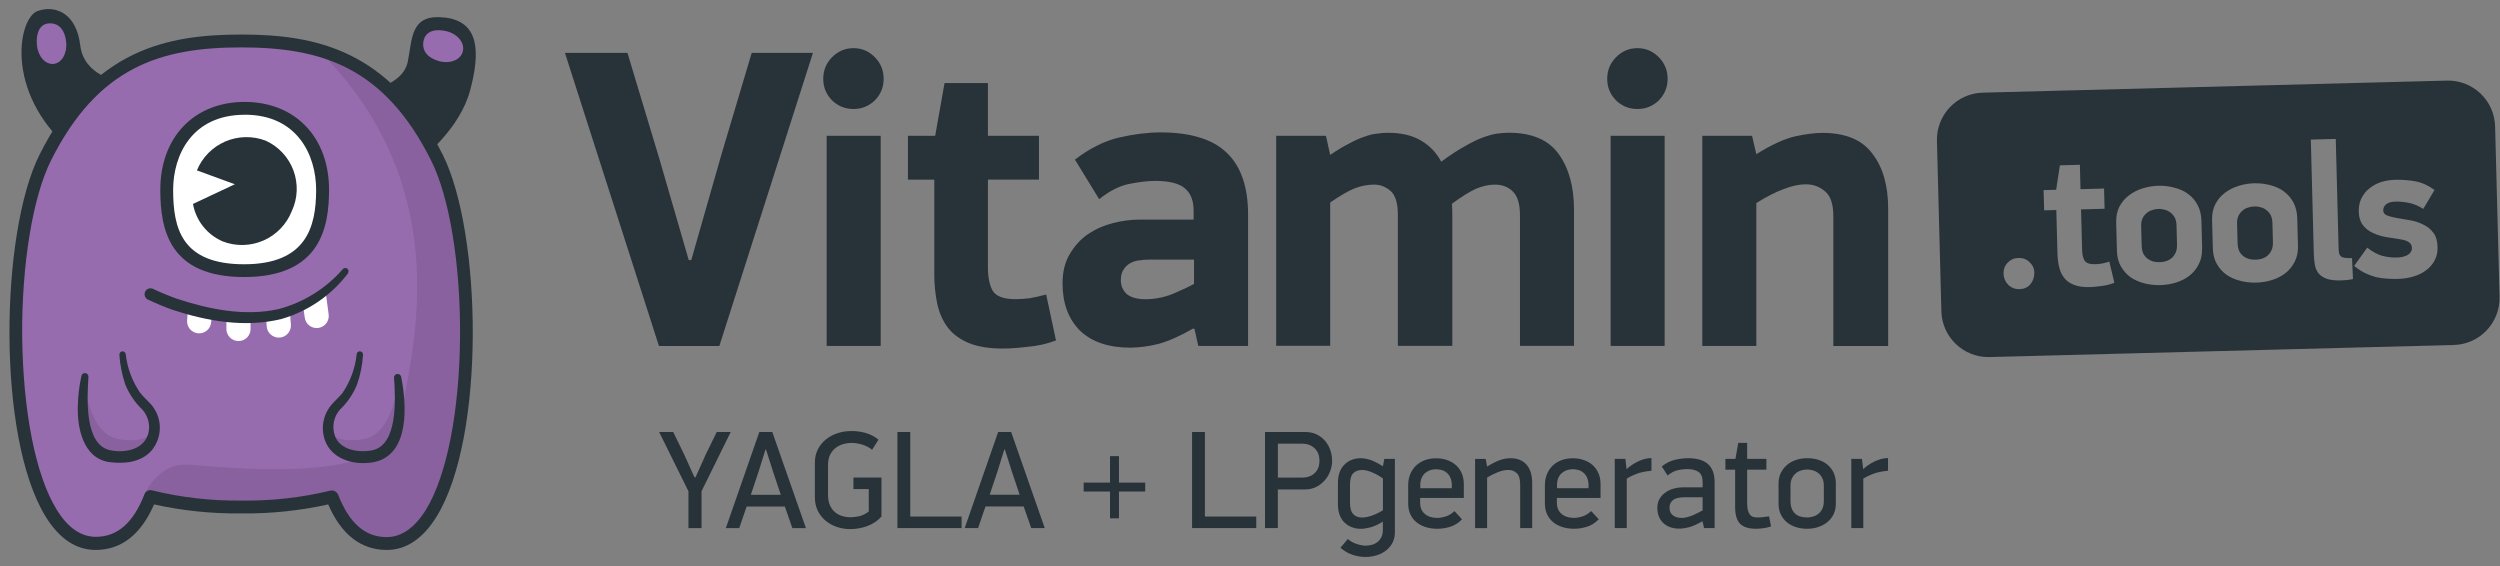 <?xml version="1.0" encoding="UTF-8"?> <svg xmlns="http://www.w3.org/2000/svg" width="159" height="36" viewBox="0 0 159 36" fill="none"><rect x="0" y="0" width="159" height="36" fill="#808080" stroke="none"/> <g clip-path="url(#clip0_5293_1063)"> <path d="M43.965 16.539L45.859 9.911L47.808 3.363H51.703L45.75 22.005H41.909L35.93 3.363H39.906L41.935 10.099L43.803 16.539H43.965Z" fill="#273339"></path> <path d="M52.359 5.011C52.359 4.469 52.549 4.01 52.927 3.631C53.306 3.252 53.757 3.062 54.28 3.062C54.803 3.062 55.254 3.252 55.632 3.631C56.01 4.009 56.2 4.469 56.2 5.011C56.2 5.553 56.01 6.012 55.632 6.392C55.254 6.753 54.803 6.933 54.28 6.933C53.757 6.933 53.306 6.753 52.927 6.392C52.549 6.014 52.359 5.553 52.359 5.011ZM52.576 22.003V8.638H56.012V22.003H52.576Z" fill="#273339"></path> <path d="M57.746 11.424V8.637H59.478L60.073 5.281H62.832V8.637H66.078V11.424H62.832V16.997C62.832 17.63 62.932 18.124 63.129 18.485C63.345 18.846 63.833 19.027 64.591 19.027C64.843 19.027 65.132 19.008 65.456 18.972C65.781 18.918 66.141 18.837 66.537 18.73L67.16 21.653C66.582 21.869 65.979 22.005 65.347 22.059C64.734 22.131 64.211 22.168 63.778 22.168C62.913 22.168 62.191 22.052 61.613 21.816C61.054 21.581 60.612 21.258 60.287 20.842C59.962 20.41 59.736 19.904 59.61 19.326C59.484 18.732 59.42 18.09 59.42 17.406V11.426H57.742L57.746 11.424Z" fill="#273339"></path> <path d="M75.939 16.512H73.07C72.854 16.512 72.638 16.53 72.421 16.566C72.224 16.585 72.034 16.647 71.853 16.756C71.692 16.846 71.556 16.982 71.447 17.162C71.338 17.324 71.285 17.541 71.285 17.811C71.285 18.172 71.411 18.47 71.663 18.705C71.934 18.921 72.331 19.03 72.854 19.03C73.431 19.03 74 18.921 74.558 18.705C75.117 18.47 75.578 18.253 75.939 18.056V16.514V16.512ZM75.884 20.894C75.072 21.363 74.342 21.688 73.693 21.869C73.044 22.03 72.438 22.111 71.88 22.111C70.509 22.111 69.444 21.75 68.688 21.03C67.949 20.29 67.578 19.29 67.578 18.026C67.578 17.287 67.731 16.664 68.039 16.158C68.346 15.635 68.733 15.21 69.203 14.886C69.69 14.561 70.223 14.328 70.8 14.183C71.378 14.038 71.927 13.967 72.452 13.967H75.914V13.399C75.914 12.767 75.734 12.298 75.373 11.992C75.011 11.666 74.372 11.505 73.452 11.505C73.02 11.505 72.478 11.569 71.829 11.695C71.197 11.821 70.558 12.146 69.909 12.669L68.366 10.152C69.305 9.43 70.242 8.962 71.18 8.745C72.136 8.529 73.01 8.42 73.804 8.42C75.717 8.42 77.124 8.853 78.025 9.718C78.928 10.583 79.377 11.892 79.377 13.641V22.002H76.212L75.969 20.921L75.888 20.894H75.884Z" fill="#273339"></path> <path d="M88.281 8.445C89.111 8.445 89.805 8.607 90.365 8.932C90.924 9.258 91.357 9.707 91.663 10.285C92.222 9.869 92.719 9.546 93.151 9.31C93.584 9.058 93.971 8.868 94.315 8.742C94.658 8.616 94.955 8.536 95.209 8.498C95.48 8.462 95.732 8.443 95.967 8.443C97.428 8.443 98.484 8.895 99.132 9.796C99.781 10.699 100.107 11.88 100.107 13.339V21.997H96.67V13.691C96.67 12.969 96.516 12.465 96.21 12.175C95.92 11.887 95.542 11.742 95.073 11.742C94.677 11.742 94.27 11.833 93.856 12.013C93.46 12.194 92.954 12.51 92.341 12.961C92.359 13.178 92.367 13.394 92.367 13.61V21.997H88.904V13.663C88.904 12.924 88.75 12.418 88.443 12.147C88.137 11.876 87.785 11.741 87.388 11.741C86.991 11.741 86.558 11.822 86.143 11.983C85.746 12.145 85.233 12.444 84.6 12.877V21.995H81.164V8.635H84.33L84.6 9.852C85.052 9.546 85.456 9.303 85.817 9.122C86.179 8.925 86.502 8.78 86.792 8.69C87.079 8.581 87.341 8.519 87.576 8.5C87.811 8.464 88.044 8.445 88.28 8.445" fill="#273339"></path> <path d="M102.219 5.011C102.219 4.469 102.409 4.01 102.787 3.631C103.165 3.252 103.616 3.062 104.139 3.062C104.662 3.062 105.113 3.252 105.492 3.631C105.87 4.009 106.06 4.469 106.06 5.011C106.06 5.553 105.87 6.012 105.492 6.392C105.113 6.753 104.662 6.933 104.139 6.933C103.616 6.933 103.165 6.753 102.787 6.392C102.409 6.014 102.219 5.553 102.219 5.011ZM102.435 22.003V8.638H105.871V22.003H102.435Z" fill="#273339"></path> <path d="M116.6 22.005V13.752C116.6 12.994 116.429 12.471 116.086 12.183C115.744 11.876 115.328 11.722 114.841 11.722C114.426 11.722 113.967 11.822 113.461 12.019C112.955 12.2 112.37 12.497 111.702 12.913V22.003H108.266V8.639H111.431L111.702 9.804C112.693 9.19 113.525 8.812 114.191 8.667C114.875 8.523 115.445 8.451 115.895 8.451C117.373 8.451 118.438 8.893 119.087 9.777C119.754 10.642 120.087 11.807 120.087 13.268V22.007H116.596L116.6 22.005Z" fill="#273339"></path> <path fill-rule="evenodd" clip-rule="evenodd" d="M129.382 17.339C129.39 17.613 129.309 17.856 129.14 18.07C128.97 18.276 128.735 18.381 128.436 18.388C128.154 18.396 127.913 18.302 127.718 18.108C127.53 17.913 127.432 17.674 127.424 17.392C127.417 17.124 127.503 16.899 127.682 16.711C127.868 16.515 128.1 16.412 128.374 16.406C128.656 16.398 128.893 16.489 129.081 16.675C129.277 16.854 129.379 17.076 129.386 17.341M132.281 10.483L132.32 12.031L133.818 11.991L133.851 13.278L132.354 13.317L132.422 15.889C132.429 16.18 132.48 16.408 132.576 16.571C132.68 16.735 132.907 16.812 133.257 16.803C133.374 16.799 133.507 16.788 133.656 16.767C133.804 16.739 133.97 16.696 134.152 16.641L134.474 17.982C134.211 18.089 133.934 18.159 133.643 18.191C133.361 18.23 133.12 18.255 132.92 18.259C132.522 18.27 132.187 18.223 131.918 18.123C131.656 18.022 131.45 17.877 131.295 17.691C131.141 17.495 131.03 17.264 130.964 17C130.898 16.727 130.863 16.432 130.853 16.116L130.782 13.357L130.007 13.378L129.973 12.091L130.772 12.07L131.008 10.515L132.281 10.481V10.483ZM140.051 15.802C140.06 16.186 139.991 16.521 139.84 16.806C139.697 17.094 139.5 17.335 139.248 17.534C139.003 17.724 138.719 17.869 138.398 17.969C138.076 18.069 137.743 18.123 137.403 18.133C137.053 18.142 136.714 18.104 136.387 18.022C136.06 17.939 135.764 17.809 135.503 17.632C135.249 17.448 135.042 17.215 134.886 16.936C134.728 16.658 134.645 16.327 134.636 15.943L134.589 14.158C134.579 13.774 134.645 13.44 134.788 13.154C134.939 12.866 135.136 12.629 135.383 12.439C135.636 12.242 135.922 12.091 136.246 11.991C136.577 11.882 136.912 11.824 137.254 11.815C137.621 11.805 137.967 11.847 138.294 11.937C138.629 12.02 138.921 12.153 139.167 12.339C139.421 12.524 139.624 12.761 139.773 13.049C139.921 13.329 140 13.66 140.011 14.042L140.057 15.802H140.051ZM145.261 12.181C145.515 12.366 145.718 12.603 145.867 12.89C146.015 13.171 146.094 13.502 146.106 13.884L146.151 15.644C146.16 16.028 146.091 16.363 145.94 16.648C145.797 16.936 145.6 17.177 145.348 17.377C145.103 17.566 144.819 17.711 144.497 17.811C144.176 17.911 143.843 17.965 143.502 17.975C143.153 17.984 142.814 17.946 142.487 17.864C142.159 17.781 141.864 17.651 141.603 17.474C141.349 17.29 141.142 17.057 140.986 16.778C140.828 16.5 140.745 16.169 140.736 15.785L140.689 14C140.679 13.617 140.745 13.282 140.888 12.996C141.038 12.708 141.236 12.471 141.482 12.281C141.736 12.084 142.022 11.933 142.346 11.833C142.677 11.724 143.012 11.666 143.354 11.657C143.721 11.647 144.067 11.689 144.394 11.779C144.729 11.862 145.02 11.995 145.267 12.181H145.261ZM150.56 15.753C150.874 16.003 151.186 16.174 151.498 16.267C151.809 16.349 152.123 16.387 152.439 16.38C152.721 16.372 152.954 16.316 153.135 16.212C153.315 16.099 153.404 15.951 153.398 15.768C153.394 15.618 153.332 15.499 153.214 15.411C153.103 15.322 152.905 15.257 152.621 15.213C152.337 15.17 152.04 15.125 151.731 15.074C151.43 15.016 151.152 14.928 150.9 14.809C150.648 14.691 150.439 14.525 150.276 14.312C150.112 14.1 150.025 13.816 150.016 13.457C150.009 13.131 150.067 12.847 150.193 12.603C150.319 12.349 150.488 12.142 150.701 11.976C150.913 11.805 151.156 11.674 151.427 11.583C151.707 11.493 151.999 11.444 152.298 11.437C152.789 11.423 153.234 11.457 153.637 11.538C154.039 11.611 154.438 11.792 154.837 12.082L154.118 13.287C153.797 13.079 153.484 12.951 153.184 12.9C152.89 12.842 152.615 12.815 152.358 12.821C152.083 12.828 151.88 12.887 151.75 13C151.628 13.111 151.57 13.237 151.573 13.38C151.577 13.537 151.664 13.649 151.831 13.71C151.999 13.773 152.209 13.825 152.459 13.868C152.719 13.912 152.995 13.959 153.287 14.01C153.58 14.06 153.853 14.149 154.105 14.275C154.367 14.393 154.583 14.566 154.756 14.796C154.929 15.016 155.019 15.322 155.029 15.714C155.038 16.039 154.974 16.323 154.839 16.568C154.713 16.812 154.53 17.021 154.293 17.194C154.066 17.367 153.793 17.499 153.479 17.589C153.172 17.681 152.845 17.73 152.495 17.739C152.271 17.745 152.042 17.739 151.807 17.721C151.581 17.709 151.351 17.679 151.116 17.627C150.891 17.566 150.659 17.48 150.422 17.369C150.195 17.258 149.962 17.106 149.723 16.912L150.554 15.753H150.56ZM147.157 16.129L146.969 8.877L148.555 8.835L148.735 15.789C148.739 15.93 148.75 16.043 148.769 16.126C148.795 16.208 148.84 16.274 148.899 16.321C148.967 16.361 149.055 16.387 149.164 16.402C149.273 16.415 149.414 16.421 149.589 16.415L149.649 17.751C149.508 17.779 149.377 17.8 149.251 17.811C149.126 17.822 149.006 17.83 148.889 17.834C148.515 17.843 148.214 17.809 147.987 17.732C147.768 17.655 147.593 17.542 147.466 17.395C147.345 17.241 147.264 17.059 147.227 16.852C147.187 16.635 147.165 16.395 147.157 16.129ZM142.278 14.233L142.31 15.456C142.316 15.655 142.349 15.825 142.411 15.966C142.481 16.097 142.571 16.206 142.682 16.297C142.793 16.378 142.916 16.436 143.049 16.476C143.183 16.506 143.326 16.519 143.474 16.515C143.608 16.511 143.736 16.492 143.86 16.455C143.991 16.41 144.112 16.344 144.217 16.257C144.323 16.163 144.407 16.049 144.471 15.913C144.533 15.77 144.563 15.599 144.558 15.398L144.526 14.175C144.52 13.976 144.482 13.81 144.413 13.679C144.343 13.547 144.253 13.442 144.142 13.361C144.031 13.272 143.909 13.212 143.775 13.182C143.649 13.144 143.519 13.126 143.386 13.129C143.252 13.133 143.117 13.158 142.976 13.203C142.844 13.24 142.724 13.304 142.618 13.4C142.513 13.487 142.428 13.596 142.364 13.731C142.301 13.867 142.272 14.034 142.278 14.233ZM138.426 14.333C138.42 14.134 138.383 13.968 138.313 13.837C138.243 13.705 138.153 13.6 138.042 13.519C137.931 13.43 137.809 13.37 137.675 13.34C137.549 13.302 137.42 13.284 137.286 13.287C137.152 13.291 137.015 13.316 136.876 13.361C136.744 13.398 136.624 13.462 136.519 13.558C136.413 13.645 136.329 13.754 136.265 13.889C136.201 14.025 136.173 14.192 136.178 14.391L136.21 15.614C136.216 15.813 136.25 15.983 136.312 16.124C136.381 16.255 136.472 16.364 136.583 16.455C136.694 16.536 136.816 16.594 136.949 16.634C137.083 16.664 137.226 16.677 137.374 16.673C137.508 16.669 137.636 16.65 137.76 16.613C137.892 16.568 138.012 16.502 138.117 16.415C138.223 16.321 138.307 16.206 138.371 16.071C138.435 15.928 138.463 15.757 138.458 15.558L138.426 14.335V14.333ZM158.689 8.038C158.646 6.386 157.273 5.083 155.621 5.126L126.1 5.893C124.449 5.937 123.145 7.31 123.189 8.961L123.471 19.797C123.514 21.449 124.887 22.752 126.538 22.709L156.059 21.941C157.711 21.898 159.014 20.525 158.971 18.874L158.689 8.038Z" fill="#273339"></path> <path d="M120.078 29.94C119.681 29.976 119.355 30.046 119.098 30.149C118.84 30.252 118.644 30.348 118.507 30.437V33.587H117.743V29.186H118.419L118.498 29.833H118.507C118.584 29.756 118.682 29.677 118.801 29.594C118.919 29.511 119.045 29.436 119.182 29.368C119.318 29.301 119.463 29.244 119.617 29.199C119.771 29.154 119.925 29.133 120.078 29.133V29.94ZM115.996 30.892C115.996 30.704 115.964 30.542 115.898 30.412C115.832 30.279 115.75 30.173 115.646 30.091C115.543 30.008 115.428 29.95 115.304 29.914C115.18 29.878 115.059 29.861 114.941 29.861C114.817 29.861 114.693 29.878 114.568 29.914C114.444 29.95 114.33 30.008 114.226 30.091C114.123 30.173 114.038 30.281 113.974 30.412C113.908 30.544 113.876 30.706 113.876 30.892V31.879C113.876 32.067 113.905 32.229 113.961 32.361C114.017 32.494 114.093 32.6 114.187 32.682C114.281 32.765 114.394 32.824 114.523 32.857C114.653 32.893 114.792 32.91 114.941 32.91C115.059 32.91 115.18 32.893 115.304 32.857C115.428 32.822 115.543 32.763 115.646 32.682C115.75 32.6 115.834 32.492 115.898 32.361C115.964 32.229 115.996 32.067 115.996 31.879V30.892ZM116.76 32.034C116.76 32.288 116.711 32.515 116.613 32.713C116.515 32.91 116.382 33.078 116.212 33.213C116.043 33.348 115.849 33.452 115.629 33.523C115.411 33.595 115.176 33.63 114.928 33.63C114.679 33.63 114.435 33.595 114.217 33.523C113.997 33.452 113.805 33.348 113.643 33.213C113.481 33.078 113.35 32.91 113.256 32.713C113.162 32.515 113.115 32.288 113.115 32.034V30.756C113.115 30.503 113.163 30.277 113.261 30.077C113.359 29.88 113.491 29.711 113.652 29.572C113.814 29.432 114.008 29.325 114.23 29.252C114.452 29.178 114.689 29.141 114.937 29.141C115.202 29.141 115.449 29.178 115.671 29.252C115.895 29.325 116.086 29.432 116.248 29.572C116.41 29.711 116.538 29.88 116.626 30.077C116.715 30.275 116.76 30.503 116.76 30.756V32.034ZM112.635 33.482C112.464 33.54 112.285 33.58 112.099 33.6C111.913 33.621 111.775 33.63 111.687 33.63C111.219 33.63 110.88 33.523 110.669 33.311C110.461 33.098 110.355 32.743 110.355 32.246V29.869H109.735V29.186H110.374L110.553 28.166H111.119V29.186H112.343V29.869H111.119V32.022C111.119 32.201 111.136 32.348 111.168 32.462C111.2 32.577 111.245 32.671 111.301 32.739C111.358 32.807 111.427 32.854 111.51 32.876C111.593 32.901 111.687 32.912 111.794 32.912C111.894 32.912 112.005 32.904 112.127 32.889C112.247 32.874 112.377 32.857 112.513 32.84L112.637 33.48L112.635 33.482ZM108.288 31.625H107.126C107.032 31.625 106.928 31.633 106.819 31.648C106.71 31.663 106.608 31.693 106.513 31.736C106.418 31.782 106.339 31.849 106.277 31.941C106.215 32.034 106.183 32.152 106.183 32.301C106.183 32.513 106.257 32.673 106.402 32.78C106.546 32.888 106.731 32.94 106.956 32.94C107.069 32.94 107.186 32.923 107.306 32.891C107.427 32.859 107.545 32.818 107.662 32.771C107.777 32.724 107.887 32.671 107.995 32.615C108.102 32.558 108.2 32.508 108.288 32.459V31.625ZM108.262 33.16C107.912 33.356 107.628 33.482 107.406 33.536C107.184 33.593 106.985 33.621 106.808 33.621C106.383 33.621 106.042 33.503 105.788 33.266C105.534 33.029 105.407 32.707 105.407 32.299C105.407 32.056 105.461 31.853 105.57 31.688C105.679 31.522 105.817 31.387 105.978 31.283C106.14 31.18 106.315 31.106 106.501 31.061C106.687 31.016 106.855 30.995 107.002 30.995H108.288V30.659C108.288 30.352 108.202 30.138 108.03 30.015C107.859 29.895 107.613 29.833 107.293 29.833C107.139 29.833 106.951 29.855 106.729 29.899C106.507 29.944 106.283 30.057 106.059 30.241L105.687 29.664C105.971 29.445 106.257 29.302 106.548 29.239C106.838 29.173 107.107 29.141 107.355 29.141C107.929 29.141 108.354 29.267 108.632 29.517C108.911 29.769 109.05 30.155 109.05 30.676V33.585H108.377L108.286 33.177L108.26 33.16H108.262ZM105.032 29.94C104.635 29.976 104.31 30.046 104.052 30.149C103.795 30.252 103.599 30.348 103.462 30.437V33.587H102.698V29.186H103.373L103.452 29.833H103.462C103.539 29.756 103.637 29.677 103.755 29.594C103.874 29.511 104 29.436 104.137 29.368C104.272 29.301 104.417 29.244 104.571 29.199C104.726 29.154 104.88 29.133 105.032 29.133V29.94ZM101.032 30.881C101.032 30.698 101.005 30.54 100.953 30.41C100.9 30.281 100.827 30.172 100.734 30.087C100.642 30 100.537 29.938 100.415 29.901C100.294 29.863 100.164 29.842 100.029 29.842C99.894 29.842 99.766 29.863 99.647 29.904C99.529 29.946 99.421 30.008 99.327 30.091C99.233 30.173 99.158 30.279 99.106 30.405C99.053 30.533 99.026 30.681 99.026 30.852V31.048H101.032V30.879V30.881ZM99.017 31.671V31.964C99.017 32.141 99.047 32.291 99.106 32.412C99.164 32.532 99.247 32.634 99.35 32.713C99.454 32.792 99.572 32.85 99.706 32.886C99.839 32.921 99.976 32.938 100.117 32.938C100.258 32.938 100.437 32.908 100.633 32.85C100.828 32.79 101.016 32.675 101.201 32.504L101.68 33.027C101.455 33.258 101.206 33.416 100.93 33.501C100.655 33.587 100.379 33.629 100.1 33.629C99.852 33.629 99.615 33.595 99.391 33.527C99.166 33.459 98.97 33.358 98.801 33.226C98.632 33.093 98.5 32.925 98.402 32.724C98.304 32.523 98.255 32.289 98.255 32.022V30.86C98.255 30.6 98.3 30.363 98.389 30.151C98.477 29.938 98.6 29.758 98.756 29.609C98.912 29.46 99.098 29.348 99.312 29.267C99.529 29.188 99.766 29.146 100.025 29.146C100.285 29.146 100.524 29.184 100.742 29.261C100.96 29.338 101.146 29.447 101.304 29.59C101.46 29.731 101.581 29.906 101.667 30.109C101.754 30.314 101.795 30.542 101.795 30.798V31.667H99.019L99.017 31.671ZM96.072 29.143C96.504 29.143 96.841 29.278 97.084 29.551C97.326 29.823 97.447 30.211 97.447 30.713V33.587H96.683V30.811C96.683 30.469 96.609 30.226 96.461 30.089C96.312 29.95 96.126 29.884 95.902 29.889C95.725 29.889 95.517 29.934 95.276 30.027C95.037 30.119 94.804 30.235 94.58 30.377V33.589H93.816V29.188H94.49L94.578 29.675C94.768 29.556 94.937 29.462 95.088 29.391C95.238 29.319 95.374 29.267 95.492 29.231C95.611 29.195 95.718 29.173 95.812 29.16C95.906 29.148 95.993 29.143 96.07 29.143H96.072ZM92.336 30.883C92.336 30.7 92.31 30.542 92.257 30.412C92.204 30.282 92.131 30.173 92.039 30.089C91.947 30.002 91.841 29.94 91.719 29.902C91.599 29.865 91.469 29.844 91.334 29.844C91.198 29.844 91.07 29.865 90.952 29.906C90.833 29.948 90.726 30.01 90.632 30.093C90.538 30.175 90.463 30.281 90.41 30.407C90.357 30.535 90.331 30.683 90.331 30.854V31.05H92.336V30.881V30.883ZM90.322 31.672V31.966C90.322 32.143 90.352 32.293 90.41 32.413C90.468 32.534 90.551 32.636 90.654 32.715C90.758 32.794 90.876 32.852 91.01 32.888C91.144 32.923 91.281 32.94 91.422 32.94C91.563 32.94 91.742 32.91 91.937 32.852C92.133 32.792 92.321 32.677 92.505 32.506L92.985 33.029C92.759 33.26 92.511 33.418 92.234 33.503C91.96 33.589 91.683 33.63 91.405 33.63C91.157 33.63 90.92 33.597 90.696 33.529C90.47 33.461 90.275 33.36 90.105 33.228C89.936 33.094 89.804 32.927 89.707 32.726C89.609 32.525 89.56 32.291 89.56 32.024V30.862C89.56 30.602 89.605 30.365 89.693 30.153C89.782 29.94 89.904 29.76 90.06 29.611C90.216 29.462 90.403 29.349 90.617 29.269C90.833 29.19 91.07 29.148 91.33 29.148C91.589 29.148 91.828 29.186 92.046 29.263C92.263 29.34 92.451 29.449 92.609 29.592C92.765 29.733 92.885 29.908 92.972 30.111C93.058 30.316 93.1 30.544 93.1 30.8V31.669H90.323L90.322 31.672ZM87.954 30.431C87.735 30.271 87.504 30.14 87.261 30.04C87.019 29.94 86.812 29.889 86.641 29.889C86.398 29.889 86.208 29.957 86.069 30.093C85.93 30.23 85.86 30.472 85.86 30.822V31.979C85.86 32.318 85.931 32.558 86.073 32.705C86.214 32.85 86.404 32.919 86.641 32.914C86.825 32.914 87.036 32.871 87.275 32.786C87.513 32.699 87.741 32.589 87.954 32.451V30.431ZM86.569 29.143C86.729 29.143 86.917 29.177 87.133 29.244C87.35 29.312 87.623 29.449 87.954 29.656L88.042 29.186H88.715V33.852C88.715 34.106 88.663 34.332 88.559 34.528C88.456 34.723 88.317 34.887 88.142 35.02C87.967 35.154 87.767 35.254 87.543 35.321C87.318 35.389 87.085 35.423 86.842 35.423C86.582 35.423 86.311 35.378 86.029 35.288C85.749 35.197 85.49 35.049 85.252 34.838L85.723 34.278C85.794 34.343 85.875 34.402 85.967 34.454C86.059 34.507 86.157 34.552 86.261 34.588C86.364 34.624 86.464 34.652 86.562 34.672C86.659 34.693 86.75 34.705 86.832 34.705C86.974 34.705 87.113 34.688 87.244 34.652C87.378 34.618 87.496 34.558 87.604 34.475C87.711 34.394 87.794 34.287 87.856 34.159C87.918 34.031 87.95 33.871 87.95 33.685V33.177C87.654 33.358 87.389 33.478 87.156 33.54C86.923 33.6 86.725 33.632 86.565 33.632C86.133 33.632 85.781 33.497 85.505 33.228C85.23 32.959 85.093 32.573 85.093 32.069V30.711C85.093 30.209 85.23 29.822 85.505 29.549C85.779 29.276 86.133 29.141 86.565 29.141L86.569 29.143ZM83.917 29.302C83.917 28.971 83.816 28.708 83.611 28.512C83.406 28.317 83.144 28.219 82.826 28.219H81.274V30.375H82.826C83.146 30.375 83.407 30.281 83.611 30.091C83.816 29.901 83.917 29.637 83.917 29.301V29.302ZM84.724 29.302C84.724 29.521 84.684 29.739 84.604 29.955C84.525 30.172 84.41 30.367 84.261 30.54C84.113 30.715 83.932 30.856 83.72 30.965C83.507 31.074 83.264 31.129 82.992 31.129H81.271V33.587H80.454V27.474H82.992C83.287 27.474 83.543 27.529 83.759 27.638C83.975 27.747 84.154 27.89 84.295 28.063C84.436 28.238 84.543 28.433 84.615 28.648C84.686 28.864 84.722 29.081 84.722 29.301L84.724 29.302ZM75.816 33.587V27.474H76.632V32.852H79.898V33.587H75.816ZM71.166 31.262V32.967H70.598V31.262H68.921V30.694H70.598V29.009H71.166V30.694H72.835V31.262H71.166ZM63.874 28.591L63.43 30.012L62.943 31.467H64.85L64.363 30.012L63.91 28.591H63.874ZM65.586 33.587L65.106 32.212H62.676L62.206 33.587H61.354L63.483 27.474H64.308L66.447 33.587H65.586ZM57.076 33.587V27.474H57.893V32.852H61.158V33.587H57.076ZM56.057 32.852C55.933 32.993 55.79 33.117 55.632 33.22C55.472 33.324 55.305 33.407 55.132 33.469C54.957 33.531 54.78 33.576 54.599 33.606C54.419 33.636 54.246 33.651 54.08 33.651C53.785 33.651 53.501 33.606 53.228 33.514C52.955 33.422 52.717 33.29 52.51 33.119C52.303 32.948 52.137 32.737 52.013 32.489C51.889 32.24 51.827 31.96 51.827 31.646V29.41C51.827 29.101 51.889 28.825 52.015 28.58C52.141 28.334 52.31 28.125 52.525 27.95C52.739 27.775 52.987 27.643 53.268 27.551C53.548 27.459 53.845 27.414 54.159 27.414C54.496 27.414 54.808 27.459 55.096 27.548C55.384 27.636 55.641 27.775 55.873 27.965L55.465 28.605C55.305 28.469 55.105 28.362 54.866 28.285C54.627 28.208 54.392 28.17 54.161 28.17C53.971 28.17 53.789 28.197 53.612 28.249C53.435 28.302 53.275 28.385 53.132 28.497C52.991 28.61 52.876 28.755 52.79 28.932C52.703 29.109 52.662 29.325 52.662 29.579V31.486C52.662 31.735 52.701 31.949 52.782 32.13C52.861 32.31 52.967 32.457 53.1 32.57C53.234 32.682 53.384 32.765 53.555 32.818C53.727 32.871 53.903 32.897 54.086 32.897C54.221 32.897 54.394 32.878 54.609 32.839C54.819 32.801 55.036 32.698 55.254 32.532V31.104H54.278V30.369H56.061V32.854L56.057 32.852ZM48.684 28.593L48.24 30.014L47.753 31.469H49.66L49.173 30.014L48.719 28.593H48.684ZM50.395 33.589L49.916 32.214H47.486L47.015 33.589H46.163L48.292 27.476H49.118L51.257 33.589H50.395ZM44.233 30.36L44.894 28.887L45.586 27.476H46.474L44.619 31.238V33.589H43.786V31.247L41.922 27.476H42.817L43.526 28.932L44.17 30.36H44.232H44.233Z" fill="#273339"></path> <path d="M23.484 5.736C23.484 5.736 25.634 5.414 25.935 3.921C26.236 2.429 26.095 0.855 28.299 1.117C30.506 1.378 30.54 3.33 29.904 5.734C29.268 8.138 26.968 10.124 25.745 10.856" fill="#273339"></path> <path d="M27.927 3.889C28.615 4.079 29.285 3.816 29.431 3.288C29.578 2.759 29.134 2.182 28.446 1.997C27.757 1.813 27.065 1.937 26.937 2.599C26.807 3.261 27.238 3.699 27.927 3.889Z" fill="#976CAF"></path> <path d="M7.54 5.166C7.54 5.166 5.33 4.831 5.103 2.878C4.873 0.926 3.609 0.281 2.396 0.697C1.185 1.114 0.246 5.792 4.418 9.462L7.54 5.166Z" fill="#273339"></path> <path fill-rule="evenodd" clip-rule="evenodd" d="M24.583 34.568C22.897 34.568 21.801 33.381 21.109 31.602C19.216 32.061 17.275 32.277 15.329 32.247C13.382 32.277 11.437 32.061 9.545 31.602C8.853 33.383 7.76 34.568 6.071 34.568C2.58 34.568 1.022 27.852 0.992 21.174C0.992 17.266 1.513 13.37 2.506 10.854C2.623 10.562 2.743 10.286 2.871 10.032C5.973 3.834 10.203 2.617 15.342 2.617C20.48 2.617 24.673 3.821 27.786 10.036C30.899 16.25 30.357 34.568 24.583 34.568Z" fill="#976CAF"></path> <path opacity="0.1" fill-rule="evenodd" clip-rule="evenodd" d="M24.596 34.568C22.91 34.568 21.814 33.381 21.122 31.601C19.229 32.06 17.288 32.277 15.342 32.246C13.263 32.233 11.194 31.966 9.18 31.451C9.18 31.451 10.039 29.434 11.945 29.546C13.85 29.657 24.737 31.007 25.418 26.867C26.097 22.725 29.33 12.153 20.223 3.156C23.198 4.016 25.743 5.921 27.799 10.037C30.899 16.215 30.37 34.569 24.596 34.569" fill="#010101"></path> <path opacity="0.1" fill-rule="evenodd" clip-rule="evenodd" d="M9.82 27.376C9.726 28.382 8.836 29.319 6.982 29.018C4.986 28.696 5.213 25.419 5.353 24.287C5.353 24.287 5.65 27.616 7.542 27.929C9.434 28.243 9.822 27.374 9.822 27.374" fill="#010101"></path> <path opacity="0.1" fill-rule="evenodd" clip-rule="evenodd" d="M20.852 27.376C20.942 28.382 21.831 29.319 23.69 29.018C25.686 28.696 25.458 25.419 25.319 24.287C25.319 24.287 25.018 27.616 23.126 27.929C21.233 28.243 20.852 27.374 20.852 27.374" fill="#010101"></path> <path d="M21.116 31.194C21.197 31.195 21.278 31.222 21.346 31.267C21.413 31.312 21.466 31.376 21.5 31.451C22.209 33.274 23.221 34.16 24.592 34.16C25.529 34.16 26.364 33.575 27.077 32.441C28.414 30.291 29.227 26.136 29.26 21.377C29.29 16.81 28.585 12.537 27.428 10.223C24.44 4.238 20.431 3.015 15.336 3.015C10.241 3.015 6.234 4.236 3.245 10.204C2.085 12.518 1.383 16.791 1.41 21.358C1.46 26.119 2.256 30.245 3.612 32.422C4.321 33.575 5.16 34.141 6.093 34.141C7.464 34.141 8.48 33.255 9.189 31.432C9.225 31.338 9.293 31.261 9.383 31.216C9.471 31.171 9.575 31.16 9.671 31.188C11.525 31.641 13.429 31.859 15.338 31.837C17.249 31.865 19.156 31.652 21.014 31.205C21.048 31.195 21.082 31.192 21.118 31.192M24.592 34.976C22.963 34.976 21.71 34.004 20.872 32.081C19.055 32.484 17.198 32.676 15.338 32.653C13.476 32.676 11.617 32.484 9.799 32.081C8.96 34.004 7.713 34.976 6.078 34.976C4.84 34.976 3.768 34.263 2.901 32.852C-0.212 27.808 0.012 14.831 2.514 9.838C5.877 3.123 10.662 2.197 15.336 2.197C20.01 2.197 24.797 3.123 28.158 9.839C30.656 14.831 30.884 27.81 27.767 32.854C26.898 34.265 25.828 34.978 24.59 34.978L24.592 34.976Z" fill="#273339"></path> <path d="M5.626 23.981C5.54 25.314 5.355 28.333 7.044 28.642C7.981 28.826 9.194 28.585 9.444 27.519C9.501 27.265 9.495 27 9.429 26.748C9.364 26.496 9.239 26.262 9.066 26.067C8.592 25.613 8.218 25.066 7.97 24.459C7.763 23.849 7.637 23.213 7.592 22.57C7.588 22.516 7.607 22.461 7.641 22.42C7.676 22.378 7.725 22.352 7.78 22.346C7.831 22.343 7.88 22.358 7.919 22.388C7.959 22.42 7.985 22.463 7.994 22.514C8.092 23.4 8.408 24.248 8.914 24.981C9.091 25.205 9.315 25.412 9.542 25.647C9.926 26.05 10.148 26.578 10.165 27.135C10.182 27.69 9.994 28.233 9.636 28.659C8.961 29.424 7.865 29.518 6.918 29.385C5.276 29.123 4.902 27.195 4.949 25.803C4.964 25.164 5.041 24.526 5.18 23.902C5.186 23.874 5.199 23.845 5.216 23.821C5.233 23.797 5.256 23.776 5.28 23.761C5.305 23.746 5.333 23.734 5.363 23.731C5.393 23.725 5.421 23.727 5.451 23.734C5.506 23.748 5.553 23.779 5.585 23.825C5.617 23.87 5.63 23.924 5.624 23.981" fill="#273339"></path> <path d="M25.501 23.905C25.872 25.69 26.09 28.92 23.782 29.392C22.449 29.642 20.863 29.161 20.573 27.673C20.504 27.314 20.521 26.945 20.622 26.593C20.724 26.243 20.908 25.922 21.158 25.655C21.392 25.404 21.589 25.224 21.787 24.989C22.287 24.25 22.597 23.396 22.686 22.508C22.689 22.482 22.701 22.457 22.714 22.434C22.729 22.412 22.748 22.393 22.768 22.378C22.791 22.363 22.815 22.352 22.842 22.346C22.868 22.34 22.894 22.34 22.921 22.346C22.971 22.355 23.015 22.384 23.047 22.423C23.077 22.465 23.092 22.513 23.088 22.564C23.049 23.207 22.921 23.843 22.71 24.453C22.464 25.06 22.089 25.609 21.613 26.061C21.441 26.258 21.318 26.493 21.254 26.747C21.19 27.001 21.186 27.267 21.245 27.522C21.469 28.589 22.706 28.813 23.645 28.645C25.33 28.335 25.15 25.316 25.059 23.984C25.065 23.935 25.086 23.89 25.119 23.855C25.153 23.819 25.197 23.794 25.246 23.785C25.294 23.776 25.343 23.785 25.389 23.806C25.432 23.828 25.468 23.864 25.49 23.907H25.503L25.501 23.905Z" fill="#273339"></path> <path fill-rule="evenodd" clip-rule="evenodd" d="M20.514 12.07C20.514 14.909 19.624 17.23 15.526 17.23C11.427 17.23 10.602 14.907 10.602 12.07C10.602 9.234 12.3 6.885 15.56 6.885C18.819 6.885 20.514 9.232 20.514 12.07Z" fill="white"></path> <path d="M15.562 7.299C12.202 7.299 11.012 9.879 11.012 12.076C11.012 14.531 11.557 16.807 15.526 16.807C19.495 16.807 20.106 14.416 20.106 12.076C20.106 9.87 18.915 7.295 15.562 7.295V7.299ZM15.528 17.619C10.797 17.619 10.195 14.653 10.195 12.072C10.195 8.726 12.345 6.482 15.562 6.482C18.778 6.482 20.928 8.732 20.928 12.072C20.928 14.456 20.382 17.619 15.528 17.619Z" fill="#273339"></path> <path fill-rule="evenodd" clip-rule="evenodd" d="M18.559 13.425C18.228 14.262 17.583 14.934 16.759 15.295C15.936 15.656 15.005 15.678 14.166 15.355C13.677 15.144 13.248 14.817 12.919 14.401C12.588 13.986 12.367 13.493 12.273 12.97L14.935 11.719L12.522 10.837C12.86 10.011 13.509 9.353 14.327 8.999C15.146 8.646 16.071 8.629 16.904 8.948C17.309 9.133 17.672 9.394 17.973 9.72C18.275 10.045 18.509 10.427 18.663 10.842C18.817 11.258 18.887 11.7 18.87 12.144C18.853 12.588 18.746 13.023 18.559 13.425Z" fill="#273339"></path> <path d="M4.21 2.685C4.28 3.394 3.926 4.018 3.405 4.065C2.884 4.112 2.416 3.587 2.348 2.865C2.278 2.143 2.508 1.498 3.153 1.485C3.798 1.471 4.142 1.97 4.21 2.685Z" fill="#976CAF"></path> <path fill-rule="evenodd" clip-rule="evenodd" d="M20.73 18.697L20.619 18.784C20.215 19.064 19.759 19.215 19.329 19.502L19.289 19.529L19.383 20.204C19.396 20.304 19.43 20.399 19.481 20.486C19.532 20.573 19.599 20.65 19.68 20.71C19.761 20.77 19.852 20.815 19.949 20.84C20.047 20.864 20.149 20.872 20.248 20.857C20.348 20.843 20.444 20.809 20.53 20.759C20.617 20.708 20.694 20.64 20.754 20.559C20.814 20.479 20.86 20.388 20.884 20.29C20.909 20.193 20.916 20.091 20.901 19.991L20.73 18.697Z" fill="white"></path> <path fill-rule="evenodd" clip-rule="evenodd" d="M18.251 19.86C17.815 19.973 17.366 20.035 16.914 20.045L16.965 20.776C16.984 20.976 17.081 21.16 17.234 21.29C17.388 21.42 17.585 21.484 17.785 21.47C17.984 21.457 18.172 21.365 18.306 21.215C18.439 21.064 18.509 20.869 18.502 20.669L18.438 19.783C18.377 19.813 18.315 19.84 18.253 19.86" fill="white"></path> <path fill-rule="evenodd" clip-rule="evenodd" d="M15.935 20.004V20.863C15.943 20.969 15.93 21.076 15.894 21.176C15.858 21.275 15.804 21.368 15.732 21.445C15.661 21.522 15.572 21.584 15.476 21.627C15.379 21.669 15.275 21.691 15.168 21.691C15.061 21.691 14.957 21.669 14.859 21.627C14.762 21.586 14.675 21.524 14.604 21.445C14.532 21.368 14.476 21.275 14.442 21.176C14.406 21.076 14.393 20.971 14.4 20.863V20.004H15.935Z" fill="white"></path> <path fill-rule="evenodd" clip-rule="evenodd" d="M13.477 19.817L13.43 20.488C13.415 20.691 13.321 20.879 13.168 21.013C13.014 21.146 12.815 21.214 12.611 21.199C12.408 21.184 12.22 21.09 12.087 20.938C11.953 20.784 11.886 20.584 11.9 20.381L11.951 19.672L13.479 19.819L13.477 19.817Z" fill="white"></path> <path d="M22.161 17.346C21.098 18.765 19.603 19.797 17.899 20.288C15.619 20.851 13.221 20.435 11.018 19.72C10.471 19.526 9.935 19.303 9.41 19.054C9.365 19.034 9.325 19.002 9.292 18.966C9.258 18.928 9.233 18.885 9.216 18.838C9.199 18.791 9.194 18.74 9.196 18.691C9.199 18.642 9.211 18.593 9.233 18.548C9.254 18.503 9.286 18.464 9.322 18.43C9.359 18.396 9.403 18.372 9.45 18.355C9.497 18.338 9.547 18.332 9.596 18.336C9.647 18.34 9.694 18.353 9.739 18.375C10.236 18.61 10.744 18.819 11.261 19.003C13.317 19.679 15.583 20.134 17.711 19.658C19.302 19.239 20.729 18.349 21.809 17.108C21.843 17.072 21.89 17.049 21.941 17.044C21.991 17.04 22.04 17.053 22.082 17.081C22.123 17.111 22.151 17.155 22.163 17.203C22.174 17.252 22.166 17.303 22.142 17.348H22.159L22.161 17.346Z" fill="#273339"></path> </g> <defs> <clipPath id="clip0_5293_1063"> <rect width="158.375" height="34.848" fill="white" transform="translate(0.602 0.576)"></rect> </clipPath> </defs> </svg> 
